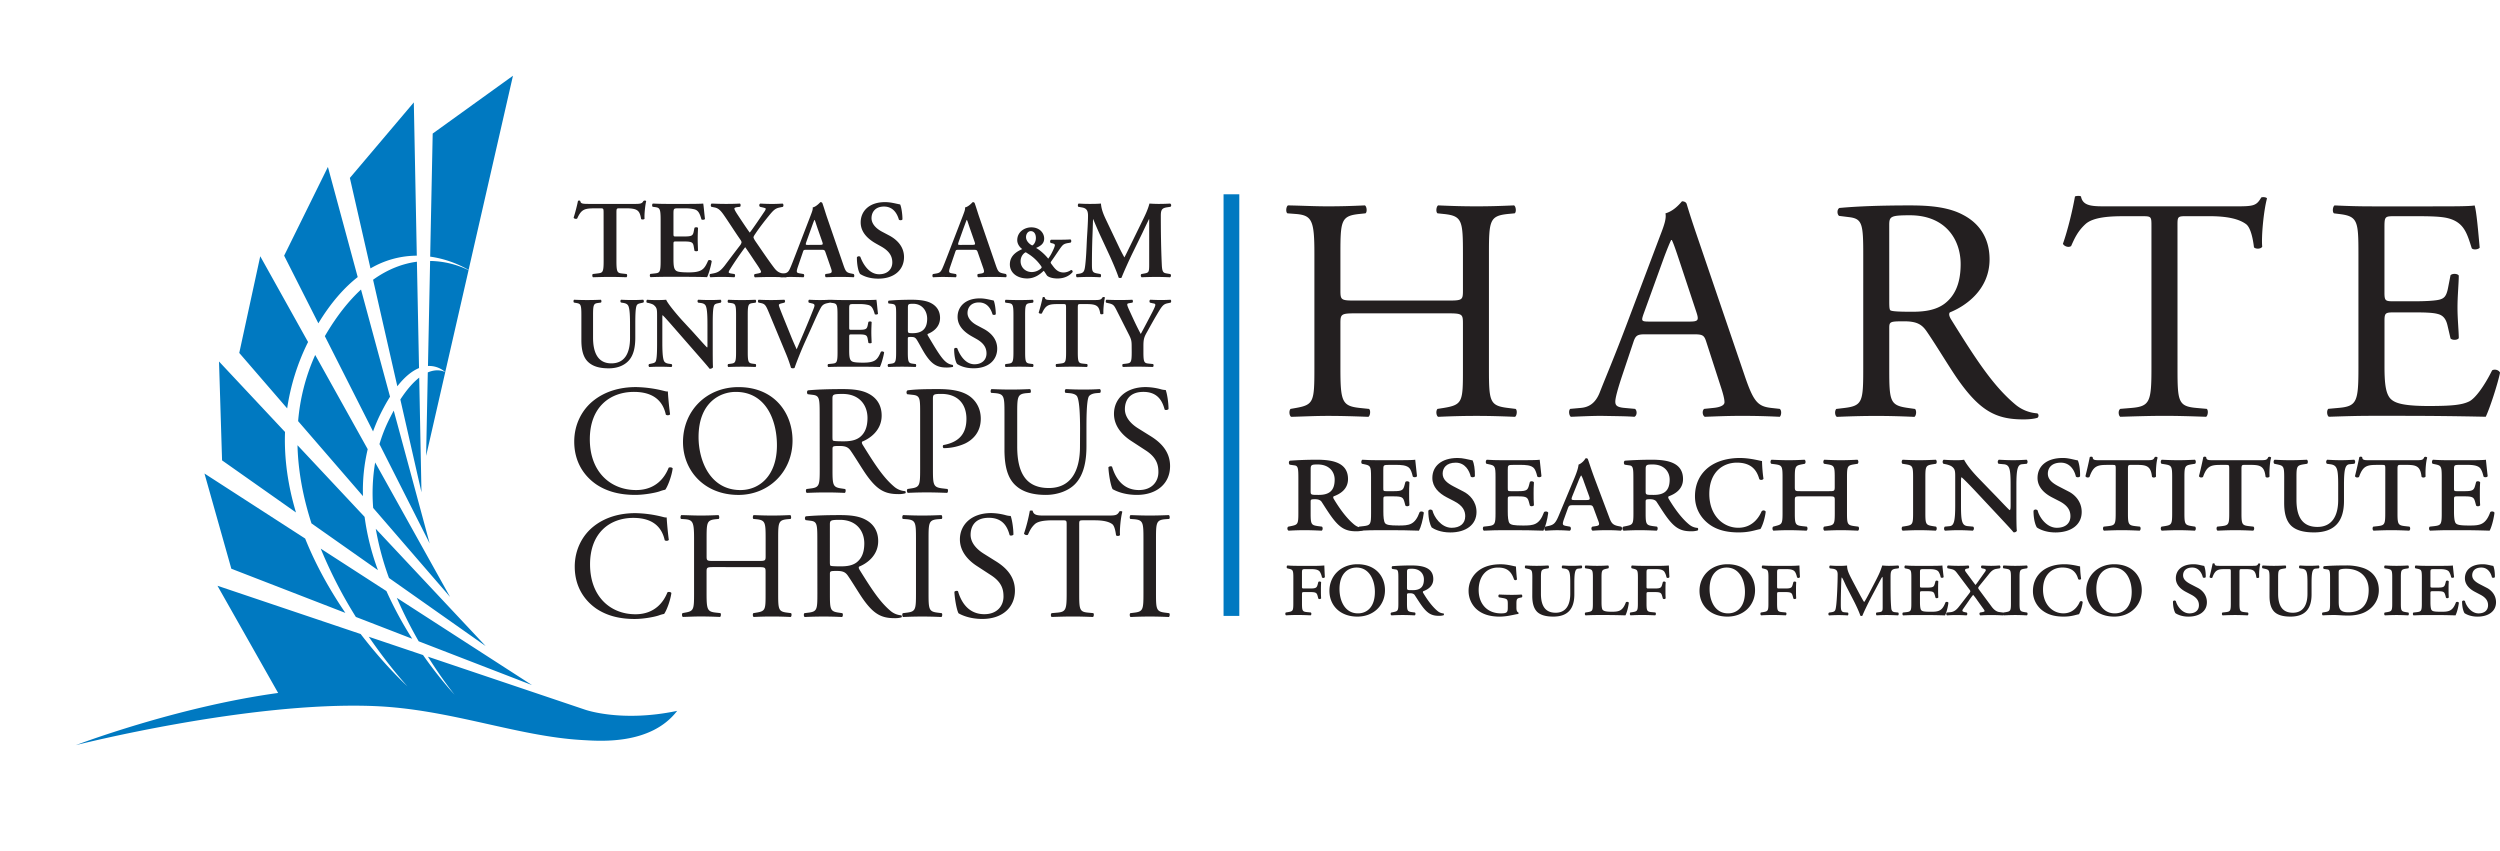 <svg xmlns="http://www.w3.org/2000/svg" viewBox="0 0 3084.44 1050.24"><defs><style>.cls-2{fill:#231f20}.cls-4{fill:#0079c1}</style></defs><g style="isolation:isolate"><g id="Layer_1" data-name="Layer 1"><path class="cls-2" d="M1502.14 619.34c0-9.64-.69-9.93-5.88-11.18l-1.68-.43c-1-.67-.83-3.05.32-3.5 3.75.3 8.1.45 12.56.45h19.45a129.17 129.17 0 0 0 13.42-.45c.13 1.69.3 8.27.7 14.28a2.16 2.16 0 0 1-3.63.28 20.23 20.23 0 0 0-2.5-6.72c-2.39-3.51-8.56-3.33-11.92-3.33h-5.44c-4.35 0-4.77 0-4.77 4.87v16.24c0 2.5 0 2.78 2.67 2.78h7.56c7.42 0 8.13-1.11 9.25-5.31l.7-2.66c.69-1 2.79-.84 3.48.29-.27 4-.27 6.57-.27 9.78 0 3.5 0 6 .27 10-.69 1.15-2.79 1.29-3.48.29l-.7-2.63c-1.12-4.21-1.83-5.33-9.25-5.33h-7.54c-2.67 0-2.67.41-2.67 3.21v10.35c0 9.66.57 10.64 6.58 11.18l4.33.42c1 .72.86 3.1-.26 3.52-7-.28-11.61-.42-16-.42s-8.81.14-14.25.42c-1.12-.42-1.27-2.8-.29-3.52l2.67-.42c6-1 6.55-1.52 6.55-11.18ZM1615.19 634.73c0 18.88-14.27 32.59-34 32.59-21.69 0-34.54-14.11-34.54-31.75 0-18.6 14.25-32.87 34.54-32.87 22.52 0 34 14.96 34 32.03Zm-56.11-1.41c0 14.43 6.6 30 22.82 30 10.62 0 20.84-7.3 20.84-26.46 0-14.94-7.15-30.06-22.52-30.06-10.09-.04-21.14 6.81-21.14 26.52ZM1631.72 621c0-9.1-.13-11.46-3.34-11.89l-3.94-.58c-1.12-.12-1.38-3.06 0-3.47 7.68-.56 15.55-.86 23.21-.86 13 0 27.15 2.11 27.15 16.8 0 8.94-7 13-12.46 15a1.71 1.71 0 0 0 0 2.08c7 11.76 13.16 18.6 17.77 22.38a12.68 12.68 0 0 0 7.41 2.95 1.69 1.69 0 0 1 0 2.23 19.79 19.79 0 0 1-5.88.7c-8.37 0-13.42-2.64-19.58-10.49-3.47-4.48-7.25-10.62-10.21-15.12-1.11-1.68-3.34-2.24-5.6-2.24-3.63 0-3.9.3-3.9 2.24v9.94c0 9.66.56 10.35 6.57 11.18l3.23.42c1 .72.85 3.1-.3 3.52-5.85-.28-10.48-.42-14.82-.42s-8.8.14-13.71.42c-1.41-.42-1.53-2.95-.26-3.52l2.07-.42c6-1.24 6.59-1.52 6.59-11.18Zm10.63 10.19c0 3.51.15 3.51 7 3.51 9.09 0 13.87-3.63 13.87-13.29 0-7-4.91-13.14-14.69-13.14-5.19 0-6.16.26-6.16 3.91ZM1766.73 652.76c0-6.43-.13-7.26-6.43-8.4l-4.48-.82a2.37 2.37 0 0 1 .13-3.48c5.59.26 11.76.41 15.8.41s8.55-.15 11.92-.41a2.47 2.47 0 0 1 .42 3.48l-2.54.56c-3.64.84-4.19 1.69-4.19 7.71v3.91c0 3.35.3 5.44 2.24 6.42a1.27 1.27 0 0 1-.16 2c-1.53 0-4.45.84-8.36 1.53a75.25 75.25 0 0 1-14 1.68c-12.47 0-22.68-2.94-30.1-10.33a30.54 30.54 0 0 1-8.64-21.27 31.18 31.18 0 0 1 8.78-22c6.45-6.56 15.95-11 30.91-11 7.7 0 14.56 2 18.76 2.8.13 2.8.42 8.39 1.26 15.81a2.23 2.23 0 0 1-3.64.13c-3.64-11-9.65-14.68-19.86-14.68-14.69 0-23.77 11.34-23.77 27.7 0 17.21 10.61 28.82 27.54 28.82 7.41 0 8.39-1.43 8.39-7ZM1797 619.34c0-9.64-.67-9.93-6.54-11.18l-2-.43c-1-.67-.85-3.05.25-3.5 4.78.3 9.1.45 13.59.45s8.78-.15 14.28-.45c1.1.45 1.23 2.83.25 3.5l-2.66.43c-6 1-6.56 1.54-6.56 11.18v19.71c0 14 4.61 23.49 18.18 23.49 12.56 0 18-9.49 18-23.34v-13c0-14-.81-17.22-6.82-18.05l-3-.43a2.36 2.36 0 0 1 .29-3.5c4.48.3 7.69.45 11.74.45s7.15-.15 11.6-.45a2.37 2.37 0 0 1 .15 3.5l-4.19.43c-3.65.4-4.74 4.21-4.74 18.05v13.85c0 17.89-8.27 27.26-26 27.26-8.94 0-15.66-1.81-19.89-5.87-4.16-4.21-6-10.63-6-19.73ZM1871.71 619.34c0-9.64-.56-10.2-6.58-11.18l-2.67-.43c-1-.67-.83-3.05.28-3.5 5.45.3 9.8.45 14.28.45s8.81-.15 13.42-.45c1.11.45 1.25 2.83.29 3.5l-1.84.43c-5.87 1.41-6.54 1.54-6.54 11.18v30.08c0 4.33.27 8.24 1.52 9.65 1.27 1.26 3.49 2.24 10.77 2.24 8.53 0 13.7-.45 17.75-11.61 1-1 3.24-.71 3.66.55-.72 5.89-2.67 12.88-4.2 15.54-8.83-.28-16.21-.42-23.37-.42H1877c-4.48 0-8.83.14-14.28.42-1.11-.42-1.24-2.8-.28-3.52l2.67-.42c6-1 6.58-1.52 6.58-11.18ZM1927.26 619.34c0-9.64-.7-9.93-5.88-11.18l-1.69-.43c-1-.67-.81-3.05.29-3.5 3.78.3 8.1.45 12.59.45H1952a128.67 128.67 0 0 0 13.41-.45c.16 1.69.3 8.27.72 14.28a2.18 2.18 0 0 1-3.65.28 19.16 19.16 0 0 0-2.5-6.72c-2.39-3.51-8.53-3.33-11.89-3.33h-5.45c-4.36 0-4.77 0-4.77 4.87v16.24c0 2.5 0 2.78 2.67 2.78h7.55c7.41 0 8.09-1.11 9.21-5.31l.73-2.66a2.31 2.31 0 0 1 3.47.29c-.25 4-.25 6.57-.25 9.78 0 3.5 0 6 .25 10a2.29 2.29 0 0 1-3.47.29l-.73-2.63c-1.12-4.21-1.8-5.33-9.21-5.33h-7.55c-2.67 0-2.67.41-2.67 3.21v10.35c0 9.66.56 10.64 6.58 11.18l4.32.42c1 .72.85 3.1-.25 3.52-7-.28-11.61-.42-16-.42s-8.81.14-14.26.42c-1.14-.42-1.25-2.8-.3-3.52l2.67-.42c6-1 6.58-1.52 6.58-11.18ZM2071.78 634.73c0 18.88-14.28 32.59-34 32.59-21.68 0-34.53-14.11-34.53-31.75 0-18.6 14.24-32.87 34.53-32.87 22.52 0 34 14.96 34 32.03Zm-56.09-1.41c0 14.43 6.58 30 22.79 30 10.63 0 20.84-7.3 20.84-26.46 0-14.94-7.13-30.06-22.52-30.06-10.08-.04-21.11 6.81-21.11 26.52ZM2088.31 619.34c0-9.64-.71-9.93-5.87-11.18l-1.67-.43c-1-.67-.85-3.05.29-3.5 3.74.3 8.1.45 12.55.45h19.45a130 130 0 0 0 13.45-.45c.11 1.69.25 8.27.67 14.28a2.13 2.13 0 0 1-3.6.28c-.87-3.65-1.68-5.44-2.55-6.72-2.38-3.51-8.53-3.33-11.89-3.33h-5.45c-4.33 0-4.73 0-4.73 4.87v16.24c0 2.5 0 2.78 2.64 2.78h7.54c7.41 0 8.1-1.11 9.24-5.31l.71-2.66a2.31 2.31 0 0 1 3.47.29c-.26 4-.26 6.57-.26 9.78 0 3.5 0 6 .26 10a2.29 2.29 0 0 1-3.47.29l-.71-2.63c-1.14-4.21-1.83-5.33-9.24-5.33h-7.54c-2.64 0-2.64.41-2.64 3.21v10.35c0 9.66.55 10.64 6.55 11.18l4.36.42c1 .72.82 3.1-.3 3.52-7-.28-11.61-.42-16-.42s-8.81.14-14.24.42c-1.11-.42-1.26-2.8-.29-3.52l2.64-.42c6-1 6.59-1.52 6.59-11.18ZM2201.37 640.73c1 1.84 4.45 8.12 5 8.56.54-.3 3.09-4.76 5.71-9.8l7-13.44c6.73-12.84 7.41-15.23 9.65-21.82 3.08.3 5.88.45 8.11.45 3.38 0 7.44-.15 11.47-.45 1.27.45 1.4 2.83.45 3.5l-3.08.43c-6.46.83-6.72 3.5-6.72 11.75 0 14.82 0 26.72.71 35.1.26 3.06.26 6.44 4.61 6.84l4 .42c1 .57 1 3-.13 3.52-5.05-.28-10.48-.42-14-.42-4.05 0-8.39.14-12.31.42-1-.69-1.11-2.95-.13-3.52l3.06-.42c4.47-.54 4.47-1.69 4.47-7.25v-32.32c0-1.67 0-3.77-.41-4-.4 0-4.06 7-6 10.61l-8.53 16.1c-1.15 2.09-8.42 16.66-10 21.11a2.2 2.2 0 0 1-2.63 0c-1.57-5-5.89-14-8.27-18.59l-9.1-17.61c-1.54-3.09-4.48-10.51-5.59-10.92-.56.69-.72 10.06-.83 14-.14 5.58-.29 11.45-.29 18.32 0 7.14.15 10.22 4.08 10.62l4.6.42c.95.57.83 3-.15 3.52-3.63-.28-7.68-.42-11.49-.42-3 0-7.25.14-11.57.42a2.34 2.34 0 0 1 0-3.52l2.93-.42c4.6-.69 5-2.1 5.71-7 1.16-7.54 2-30.06 2-39.56 0-4.48-1.53-6.56-6.29-7.14l-3.33-.43c-.87-.67-1-2.93.25-3.5 3.78.3 7 .45 10.77.45a91.15 91.15 0 0 0 10.21-.45c0 6.17 2.52 10.66 7.28 19.88ZM2264.62 619.34c0-9.64-.55-10.08-5.88-11.18l-1.95-.43c-1-.54-.83-2.93.25-3.5 4.08.3 8.41.45 13 .45h19.86c6.15 0 11.76-.15 13-.45.13 1.69.84 8.27 1.56 14.28-.58 1.11-2.8 1.26-3.65.28a19.44 19.44 0 0 0-2.53-6.72c-2.23-3.33-8.54-3.33-11.89-3.33h-6.14c-4.88 0-5 .12-5 4.47v15.51c0 2.5 0 2.8 2.66 2.8h6.56c7.43 0 8.1-1.12 9.23-5.31l.71-2.68a2.33 2.33 0 0 1 3.47.29c-.25 4.06-.25 6.58-.25 9.8 0 3.49 0 6 .25 10.07-.66 1.09-2.78 1.25-3.47.26l-.71-2.64c-1.13-4.2-1.8-5.31-9.23-5.31h-6.56c-2.66 0-2.66.41-2.66 3.2v10.09c0 4.19.28 8.53 1.53 10.05s3.77 2 11.76 2c8.94 0 14.12-.45 18.18-11.61 1-1 3.21-.71 3.63.55-.71 5.89-2.67 12.88-4.19 15.54-8.81-.28-16.22-.42-23.77-.42h-12.31c-4.48 0-8.81.14-15.54.42-1.1-.42-1.24-2.8-.27-3.52l3.76-.42c6-.69 6.59-1.52 6.59-11.18Z" transform="translate(93.56 93.44)"/><path class="cls-2" d="M2335.84 638.93c2-2.65 2-3.06.13-5.44l-14.41-19.18c-3.06-4.06-4.06-4.9-8.68-5.87l-3.35-.71c-1-.54-1-2.93.3-3.5 5.16.3 8.81.45 12.72.45 5.19 0 9.51-.15 12.3-.45 1.28.45 1.54 2.83.3 3.5l-2.11.43c-2.66.58-2.93 1.82-.82 4.61l6.42 8.67c2.37 3.22 3.62 5 5.19 6.85 1.41-1.83 2.76-3.63 5-6.85l6.87-9.65c1.38-2 1.1-3-1.85-3.63l-2.23-.43a2 2 0 0 1 0-3.5c4.91.3 8.25.45 11.46.45s6-.15 10.49-.45a2.13 2.13 0 0 1 .12 3.5l-4.29.71c-4.07.7-6.57 3.22-9.12 6.45L2348.85 629c-2.1 2.65-2.26 3-.41 5.47l15.1 20.4c3.22 4.48 6.56 6.3 9.1 6.74l5 .67c1 .57 1 3-.12 3.52-5.07-.28-10.37-.42-14.14-.42-4.19 0-9.37.14-13.55.42-1.28-.42-1.57-2.95-.45-3.52l2.38-.42c3.79-.69 4.07-1 1.54-4.46l-6.85-9.51a77 77 0 0 0-5.59-7.41 83.81 83.81 0 0 0-5.45 7.41l-7 10.07c-1.68 2.38-.69 3.36 2.36 3.9l2.1.42c1.14.72 1 3.1-.27 3.52-4.34-.28-9.1-.42-12.45-.42-3.63 0-7.29.14-11.45.42a2.17 2.17 0 0 1-.29-3.52l4.34-.42c5-.4 8.1-3.63 10.75-7Z" transform="translate(93.56 93.44)"/><path class="cls-2" d="M2387.48 619.34c0-9.64-.55-10.2-6.58-11.18l-2.68-.43c-.95-.67-.81-3.05.3-3.5 5.46.3 9.79.45 14.26.45s8.82-.15 14.29-.45c1.12.45 1.27 2.83.25 3.5l-2.65.43c-6 1-6.57 1.54-6.57 11.18v31.33c0 9.66.57 10.19 6.57 11.18l2.65.42c1 .72.87 3.1-.25 3.52-5.35-.28-9.93-.42-14.29-.42s-8.8.14-14.26.42c-1.11-.42-1.25-2.8-.3-3.52l2.68-.42c6-1 6.58-1.52 6.58-11.18ZM2472.79 605.37a126.67 126.67 0 0 0 1.28 15.37 2.35 2.35 0 0 1-3.62.29c-2.11-7.68-6.88-14.27-19.47-14.27-12 0-23.9 8.13-23.9 27.14 0 18.73 12 29.38 25.17 29.38s18.61-10.52 20.14-14.14a2.16 2.16 0 0 1 3.64.15c-.69 6.15-3 12.56-4.6 15.09-4.07.72-9.25 2.94-18.89 2.94-8.84 0-17.49-1.53-24.65-6.46a29.64 29.64 0 0 1-13.26-24.86c0-11.34 4.75-19.73 11.74-25.18s16.5-8.12 27.28-8.12c9.1 0 18.05 2.67 19.14 2.67ZM2548.91 634.73c0 18.88-14.26 32.59-34 32.59-21.67 0-34.55-14.11-34.55-31.75 0-18.6 14.28-32.87 34.55-32.87 22.55 0 34 14.96 34 32.03Zm-56.06-1.41c0 14.43 6.58 30 22.8 30 10.62 0 20.83-7.3 20.83-26.46 0-14.94-7.11-30.06-22.52-30.06-10.07-.04-21.11 6.81-21.11 26.52ZM2603.38 636.82c-6.7-3.5-12.43-8.94-12.43-16.78 0-10.21 7.81-17.34 21.94-17.34 4.89 0 8.26 1.24 13 2.1 1.08 2.39 2.09 7.7 1.94 13.71-.41 1.11-2.92 1.26-3.62.28-1.14-4.9-4.77-12-13-12s-11.33 4.75-11.33 9.51c0 5 3.78 8.1 9.39 11.05l8.68 4.48c5 2.52 11.31 8.39 11.31 17.78 0 10.88-8.93 17.74-22.8 17.74-8.51 0-14.12-2.94-16.06-4.33-1.26-2-3-7-3-14.42a2.13 2.13 0 0 1 3.62-.26c1.12 5 7.29 15 16.67 15 7.11 0 11.73-3.66 11.73-10.07 0-4.5-1.82-9.11-9.79-13.15ZM2658.76 612.37c0-3.63-.12-3.63-2.92-3.63h-4.34c-8.51 0-12.15.83-15.5 10.47a2.44 2.44 0 0 1-3.51-.7c1.54-6 3.09-13 3.79-16.51a2.11 2.11 0 0 1 2.53 0c.12 2.8 2.08 2.68 7.68 2.68h38.89c5.15 0 6.14-.15 7.26-2.68a1.83 1.83 0 0 1 2.5.42c-1.1 3.64-1.65 11.05-1.4 16.37-.54 1.12-2.93 1.25-3.48.14-1-9.1-4.61-10.19-13-10.19h-4.74c-2.67 0-3.07 0-3.07 3.63v38.3c0 9.66.55 10.49 6.56 11.18l3.76.42c1 .72.85 3.1-.29 3.52-5.72-.28-11-.42-15.36-.42-4.48 0-9.52.14-15.39.42-1.13-.42-1.28-2.8-.29-3.52l3.78-.42c6-.69 6.55-1.52 6.55-11.18ZM2706.52 619.34c0-9.64-.7-9.93-6.58-11.18l-1.94-.43c-1-.67-.86-3.05.26-3.5 4.78.3 9.09.45 13.57.45s8.82-.15 14.26-.45c1.14.45 1.25 2.83.27 3.5l-2.65.43c-6 1-6.57 1.54-6.57 11.18v19.71c0 14 4.61 23.49 18.2 23.49 12.59 0 18-9.49 18-23.34v-13c0-14-.82-17.22-6.84-18.05l-2.95-.43a2.38 2.38 0 0 1 .28-3.5c4.5.3 7.7.45 11.75.45s7.14-.15 11.63-.45a2.41 2.41 0 0 1 .13 3.5l-4.19.43c-3.65.4-4.76 4.21-4.76 18.05v13.85c0 17.89-8.25 27.26-26 27.26-9 0-15.68-1.81-19.88-5.87-4.21-4.21-6-10.63-6-19.73ZM2781.22 621c0-9.1-.14-11.46-3.34-11.89l-4.2-.58c-1.28-.4-1.13-3.06.15-3.47 7.83-.56 15.66-.86 27-.86a64.64 64.64 0 0 1 21.24 3.09c12.73 4.34 19.32 14.56 19.32 27.41 0 11.06-5.76 21.25-16.93 27-6.3 3.23-14.15 4.33-21.13 4.33-6.31 0-12.57-.68-16.8-.68-4.45 0-8.78.14-14.25.42-1.12-.42-1.25-2.8-.28-3.52l2.67-.42c6-1 6.55-1.52 6.55-11.18Zm10.65 27.54c0 9 1.39 13.45 12 13.45 16.77 0 25-10.5 25-27.56 0-17.23-12-26.16-27.82-26.16-4.61 0-7.29.56-8.41 1.53-.82.57-.82 2.38-.82 5.47ZM2857.92 619.34c0-9.64-.59-10.2-6.6-11.18l-2.63-.43c-1-.67-.84-3.05.28-3.5 5.43.3 9.78.45 14.24.45s8.81-.15 14.28-.45c1.12.45 1.27 2.83.28 3.5l-2.67.43c-6 1-6.55 1.54-6.55 11.18v31.33c0 9.66.54 10.19 6.55 11.18l2.67.42c1 .72.84 3.1-.28 3.52-5.31-.28-9.92-.42-14.28-.42s-8.81.14-14.24.42c-1.12-.42-1.27-2.8-.28-3.52l2.63-.42c6-1 6.6-1.52 6.6-11.18ZM2894.46 619.34c0-9.64-.58-10.08-5.89-11.18l-2-.43c-1-.54-.84-2.93.27-3.5q6.09.45 13 .45h19.87c6.16 0 11.76-.15 13-.45.12 1.69.84 8.27 1.52 14.28-.55 1.11-2.78 1.26-3.63.28a19.19 19.19 0 0 0-2.54-6.72c-2.21-3.33-8.52-3.33-11.85-3.33h-6.16c-4.92 0-5 .12-5 4.47v15.51c0 2.5 0 2.8 2.66 2.8h6.54c7.45 0 8.12-1.12 9.28-5.31l.68-2.68a2.33 2.33 0 0 1 3.47.29c-.26 4.06-.26 6.58-.26 9.8 0 3.49 0 6 .26 10.07-.67 1.09-2.79 1.25-3.47.26l-.68-2.64c-1.16-4.2-1.83-5.31-9.28-5.31h-6.54c-2.66 0-2.66.41-2.66 3.2v10.09c0 4.19.27 8.53 1.52 10.05s3.78 2 11.77 2c8.93 0 14.12-.45 18.18-11.61 1-1 3.23-.71 3.63.55-.7 5.89-2.67 12.88-4.2 15.54-8.82-.28-16.22-.42-23.79-.42h-12.3c-4.5 0-8.81.14-15.51.42-1.13-.42-1.28-2.8-.26-3.52l3.74-.42c6-.69 6.61-1.52 6.61-11.18ZM2960.08 636.82c-6.76-3.5-12.48-8.94-12.48-16.78 0-10.21 7.83-17.34 22-17.34 4.92 0 8.29 1.24 13 2.1 1.11 2.39 2.09 7.7 1.94 13.71-.42 1.11-2.93 1.26-3.63.28-1.12-4.9-4.74-12-13-12s-11.32 4.75-11.32 9.51c0 5 3.79 8.1 9.36 11.05l8.66 4.48c5 2.52 11.36 8.39 11.36 17.78 0 10.88-9 17.74-22.82 17.74-8.53 0-14.13-2.94-16.06-4.33-1.27-2-3-7-3-14.42a2.13 2.13 0 0 1 3.62-.26c1.15 5 7.28 15 16.66 15 7.13 0 11.77-3.66 11.77-10.07 0-4.5-1.84-9.11-9.8-13.15ZM1579.79 293.14c-18.8 0-19.58.8-19.58 12.55v55.19c0 41.14 2 46.6 23.89 49l11.34 1.17c2.36 1.57 1.58 8.63-.76 9.79-21.16-.79-34.47-1.16-49.75-1.16-16.82 0-30.14.77-45.43 1.16-2.33-1.16-3.1-7.44-.77-9.79l6.65-1.17c21.94-3.92 22.73-7.82 22.73-49v-141c0-41.12-2.75-47.78-23.12-49.34l-10.18-.78c-2.35-1.56-1.58-8.63.78-9.8 19.2.39 32.52 1.17 49.34 1.17 15.28 0 28.59-.37 45.44-1.17 2.35 1.17 3.14 8.24.76 9.8l-7.43.78c-22.71 2.35-23.49 8.22-23.49 49.34v45c0 12.14.78 12.51 19.58 12.51h112c18.8 0 19.59-.37 19.59-12.51v-45c0-41.12-.79-47-23.91-49.34l-7.44-.78c-2.35-1.56-1.55-8.63.8-9.8 18 .8 31.3 1.17 47.37 1.17 15.26 0 28.58-.37 46.2-1.17 2.36 1.17 3.16 8.24.8 9.8l-8.24.78c-22.7 2.35-23.5 8.22-23.5 49.34v141c0 41.14.8 46.23 23.5 49l9.4 1.17c2.37 1.57 1.58 8.63-.78 9.79-18.8-.79-32.12-1.16-47.38-1.16-16.07 0-30.16.37-47.37 1.16-2.35-1.16-3.15-7.44-.8-9.79l7.44-1.17c23.91-3.92 23.91-7.82 23.91-49v-55.19c0-11.75-.79-12.55-19.59-12.55ZM2011.76 328.79c-2.72-8.63-4.29-9.78-16-9.78h-59.12c-9.77 0-12.13 1.15-14.87 9.37L1908 369.51c-5.88 17.6-8.63 28.21-8.63 32.51 0 4.69 2 7 11.39 7.82l12.9 1.17c2.75 2 2.75 8.24-.77 9.79-10.19-.79-22.32-.79-40.74-1.16-12.92 0-27 .77-37.59 1.16-2.34-1.55-3.1-7.82-.79-9.79l12.93-1.17c9.39-.78 18-5.09 23.5-19.18 7-18 18-43.48 34.48-87.34l39.91-105.72c5.5-14.11 7.85-21.54 6.67-27.8 9.39-2.75 16.07-9.8 20.36-14.88 2.35 0 5.1.78 5.88 3.53 5.1 17.23 11.35 35.23 17.23 52.47l53.65 157.4c11.35 33.7 16.43 39.56 33.29 41.52l10.55 1.17c2.74 2 2 8.24 0 9.79-16-.79-29.74-1.16-47.36-1.16-18.81 0-33.67.77-45.05 1.16-3.1-1.55-3.5-7.82-.77-9.79l11.36-1.17c8.22-.78 13.68-3.13 13.68-7 0-4.31-1.94-11.37-5.08-20.78Zm-77.54-34.85c-3.1 9-2.73 9.38 8.26 9.38h48.15c11.35 0 12.13-1.55 8.61-12.14l-21.15-63.82c-3.14-9.4-6.62-20-9-24.67h-.8c-1.16 2-5.08 11.35-9.41 23.1ZM2205.27 220.32c0-37.21-1.18-43.86-17.23-45.83l-12.55-1.56c-2.72-2-2.72-8.22.43-9.8 21.92-2 48.93-3.13 87.3-3.13 24.28 0 47.38 2 65.38 11.76 18.8 9.79 32.51 27.42 32.51 54.81 0 37.21-29.36 57.58-49 65.4-1.94 2.35 0 6.27 2 9.4 31.34 50.51 52.09 81.85 78.7 104.16a47 47 0 0 0 27.06 11c1.93.77 2.31 3.91.38 5.48-3.53 1.17-9.82 2-17.24 2-33.28 0-53.26-9.8-81.06-49.36-10.17-14.5-26.24-41.51-38.37-59.14-5.89-8.61-12.16-12.52-27.8-12.52-17.63 0-18.43.38-18.43 8.61v49.33c0 41.14.8 45.83 23.5 49l8.24 1.17c2.33 2 1.55 8.63-.78 9.79-17.64-.79-31-1.16-46.62-1.16-16.43 0-30.54.37-48.93 1.16-2.35-1.16-3.13-7-.8-9.79l9.8-1.17c22.71-2.73 23.5-7.82 23.5-49Zm32.09 56c0 7.05 0 11.36 1.19 12.93 1.17 1.18 7.06 1.95 27 1.95 14.1 0 29-1.55 40.35-10.18 10.53-8.2 19.55-21.92 19.55-48.56 0-30.92-19.17-60.3-62.65-60.3-24.28 0-25.47 1.58-25.47 12.52ZM2593 360.88c0 41.14.79 47 23.47 49L2629 411c2.34 1.57 1.54 8.63-.78 9.79-22.34-.79-35.64-1.16-51.32-1.16s-29.37.37-54.42 1.16c-2.33-1.16-3.13-7.82 0-9.79l14.1-1.17c22.33-2 24.27-7.82 24.27-49v-175c0-12.12 0-12.53-11.75-12.53h-21.52c-16.84 0-38.4.79-48.19 9.8-9.38 8.61-13.29 17.23-17.62 27-3.11 2.36-8.59.39-10.15-2.74 6.25-17.62 12.13-42.68 14.87-58.35 1.17-.78 6.28-1.19 7.45 0 2.3 12.54 15.24 12.13 33.28 12.13h158.58c21.15 0 24.67-.78 30.52-10.94 2-.8 6.31-.41 7.08 1.17-4.29 16-7.08 47.78-5.88 59.52-1.58 3.12-8.22 3.12-10.18.78-1.16-9.8-3.92-24.28-9.8-28.59-9-6.65-23.88-9.8-45.41-9.8h-27.8c-11.75 0-11.36.41-11.36 13.33ZM2816.22 219.92c0-40.72-.79-46.61-23.89-49.34l-6.24-.78c-2.36-1.56-1.58-8.63.77-9.8 16.82.8 30.18 1.17 46.21 1.17h73.63c25.05 0 48.15 0 52.84-1.17 2.37 6.67 4.7 34.86 6.27 52.08-1.57 2.36-7.83 3.13-9.78.79-5.89-18.41-9.38-32.11-29.78-37.19-8.2-2-20.76-2.37-38-2.37h-28.19c-11.74 0-11.74.79-11.74 15.68v78.3c0 11 1.19 11 12.94 11H2884c16.45 0 28.58-.8 33.26-2.35s7.47-3.91 9.42-13.71l3.15-16.06c1.95-2.33 8.61-2.33 10.19.41 0 9.39-1.58 24.66-1.58 39.54 0 14.09 1.58 29 1.58 37.59-1.58 2.75-8.24 2.75-10.19.39l-3.55-15.27c-1.55-7-4.3-12.92-12.13-14.87-5.48-1.58-14.87-2-30.15-2h-22.69c-11.75 0-12.94.39-12.94 10.58v55.21c0 20.75 1.19 34.08 7.43 40.73 4.7 4.68 12.93 9 47.38 9 30.14 0 41.52-1.56 50.12-5.88 7.09-3.88 17.62-17.61 27.81-38 2.75-2 8.25-.78 9.8 2.75-2.75 13.68-12.55 43.84-17.61 54.41-35.26-.79-70.12-1.16-105-1.16h-35.23c-16.85 0-30.14.37-53.26 1.16-2.35-1.16-3.14-7.44-.76-9.79l12.89-1.17c22.34-2 24.28-7.82 24.28-49ZM1508.34 497.64c0-12.93-.21-16.3-4.77-16.9l-5.57-.8c-1.58-.2-2-4.37 0-5 10.94-.81 22.07-1.19 33-1.19 18.52 0 38.59 3 38.59 23.85 0 12.73-9.95 18.51-17.7 21.3-.8.8-.6 2 0 3 9.95 16.7 18.7 26.43 25.27 31.8a17.8 17.8 0 0 0 10.51 4.19 2.36 2.36 0 0 1 0 3.15 27.15 27.15 0 0 1-8.35 1c-11.91 0-19.06-3.77-27.82-14.92-5-6.36-10.36-15.09-14.51-21.46-1.6-2.38-4.79-3.18-7.94-3.18-5.2 0-5.58.39-5.58 3.18v14.14c0 13.73.78 14.71 9.32 15.91l4.59.59c1.38 1 1.19 4.37-.39 5-8.37-.39-14.92-.61-21.08-.61-6.37 0-12.51.22-19.49.61-2-.61-2.2-4.17-.41-5l3-.59c8.54-1.79 9.32-2.18 9.32-15.91Zm15.13 14.52c0 5 .18 5 10 5 12.9 0 19.65-5.15 19.65-18.88 0-9.93-7-18.67-20.87-18.67-7.36 0-8.73.37-8.73 5.55Z" transform="translate(93.56 93.44)"/><path class="cls-2" d="M1598 495.26c0-13.74-.77-14.32-8.35-15.91l-2.79-.59c-1.36-.8-1.19-4.18.43-5 5.76.38 11.91.59 18.48.59h28.25c8.73 0 16.69-.21 18.49-.59.19 2.38 1.19 11.73 2.19 20.28-.82 1.59-4 1.78-5.2.4-1.17-5.17-2.36-7.75-3.55-9.55-3.2-4.78-12.14-4.78-16.91-4.78h-8.76c-7 0-7.16.23-7.16 6.38v22.07c0 3.57 0 4 3.8 4h9.32c10.54 0 11.53-1.58 13.14-7.54l1-3.79c1-1.4 4-1.2 5 .42-.39 5.75-.39 9.33-.39 13.91 0 5 0 8.55.39 14.34-1 1.55-3.95 1.74-5 .36l-1-3.77c-1.61-6-2.6-7.54-13.14-7.54H1617c-3.8 0-3.8.56-3.8 4.56v14.31c0 6 .41 12.14 2.2 14.32 1.78 2 5.36 2.79 16.7 2.79 12.73 0 20.08-.59 25.85-16.53 1.39-1.39 4.56-1 5.17.81-1 8.37-3.78 18.29-6 22.08-12.54-.39-23.06-.61-33.82-.61h-17.5c-6.37 0-12.52.22-22.1.61-1.55-.61-1.75-4-.35-5l5.35-.59c8.56-1 9.33-2.18 9.33-15.91ZM1691.34 520.12c-9.55-5-17.7-12.73-17.7-23.87 0-14.5 11.15-24.64 31.21-24.64 7 0 11.74 1.77 18.51 3 1.58 3.38 3 10.94 2.78 19.49-.61 1.59-4.18 1.78-5.17.4-1.6-7-6.76-17.11-18.5-17.11s-16.11 6.78-16.11 13.53c0 7.14 5.38 11.52 13.34 15.71L1712 513c7.19 3.59 16.12 11.93 16.12 25.26 0 15.5-12.73 25.23-32.4 25.23-12.13 0-20.09-4.16-22.89-6.15-1.79-2.79-4.18-9.94-4.18-20.47.82-2 3.8-2.21 5.2-.39 1.57 7.14 10.34 21.26 23.65 21.26 10.13 0 16.71-5.16 16.71-14.31 0-6.39-2.59-12.94-13.94-18.7ZM1751.59 495.26c0-13.74-.8-14.32-8.36-15.91l-2.75-.59c-1.4-.8-1.21-4.18.4-5 5.75.38 11.91.59 18.5.59h28.21c8.76 0 16.7-.21 18.5-.59.2 2.38 1.18 11.73 2.18 20.28-.79 1.59-4 1.78-5.16.4-1.2-5.17-2.38-7.75-3.58-9.55-3.18-4.78-12.12-4.78-16.92-4.78h-8.76c-6.94 0-7.15.23-7.15 6.38v22.07c0 3.57 0 4 3.78 4h9.36c10.55 0 11.53-1.58 13.14-7.54l1-3.79c1-1.4 4-1.2 5 .42-.39 5.75-.39 9.33-.39 13.91 0 5 0 8.55.39 14.34-1 1.55-4 1.74-5 .36l-1-3.77c-1.61-6-2.59-7.54-13.14-7.54h-9.36c-3.78 0-3.78.56-3.78 4.56v14.31c0 6 .42 12.14 2.21 14.32 1.78 2 5.37 2.79 16.69 2.79 12.74 0 20.09-.59 25.84-16.53 1.4-1.39 4.59-1 5.2.81-1 8.37-3.8 18.29-6 22.08-12.51-.39-23.05-.61-33.81-.61h-17.45c-6.39 0-12.54.22-22.1.61-1.59-.61-1.78-4-.4-5l5.37-.59c8.54-1 9.34-2.18 9.34-15.91Z" transform="translate(93.56 93.44)"/><path class="cls-2" d="M1847.29 529.89c-4.6 0-5.17.17-6.77 4.73l-4.59 12.74c-2.18 6.36-1.58 7.15 2.2 8l5.37 1c1.6 1 1.4 4.59-.59 5-5-.39-10.16-.61-15.71-.61s-10.34.39-13.91.61c-1.82-.79-1.82-4-.42-5l4.58-1c6.17-1.4 8.35-3.57 12.33-13.13l19.11-45.74c3.37-8.14 4.76-12.93 5.14-16.71 3.59-1.4 7.36-5.16 8.35-7.54 1.58-.59 2.78-.2 3.19 1 .81 2 4 12.33 8.56 24.45l17.87 47.5c2.38 6.56 4.17 9.14 11.33 10.52l3.17.59c1.81 1 1.41 4.59-.57 5-5.21-.39-9.76-.61-16.53-.61-7.12 0-12.9.22-17.9.61-2-.61-2.16-4.17-.37-5l4-.59c5.17-.79 5-2 2.61-8.14l-4.79-13c-1.58-4.56-2.2-4.73-6.77-4.73Zm15.71-6.39c5.18 0 5.78-.39 3.58-6.16l-6.14-16.93a37.45 37.45 0 0 0-3-7.13h-.4a48.18 48.18 0 0 0-3.17 6.74l-7.15 17.72c-2.17 5.37-1.78 5.76 2.59 5.76Z" transform="translate(93.56 93.44)"/><path class="cls-2" d="M1921.67 497.64c0-12.93-.21-16.3-4.79-16.9l-5.56-.8c-1.58-.2-2-4.37 0-5 10.94-.81 22.09-1.19 33-1.19 18.52 0 38.6 3 38.6 23.85 0 12.73-10 18.51-17.7 21.3-.81.8-.61 2 0 3 9.94 16.7 18.67 26.43 25.26 31.8a17.82 17.82 0 0 0 10.51 4.19 2.34 2.34 0 0 1 0 3.15 27.12 27.12 0 0 1-8.34 1c-12 0-19.07-3.77-27.83-14.92-5-6.36-10.33-15.09-14.53-21.46-1.57-2.38-4.77-3.18-7.91-3.18-5.21 0-5.59.39-5.59 3.18v14.14c0 13.73.78 14.71 9.32 15.91l4.6.59c1.37 1 1.18 4.37-.42 5-8.35-.39-14.9-.61-21-.61-6.38 0-12.56.22-19.5.61-2-.61-2.2-4.17-.42-5l3-.59c8.58-1.79 9.37-2.18 9.37-15.91Zm15.12 14.52c0 5 .18 5 10 5 12.89 0 19.64-5.15 19.64-18.88 0-9.93-7-18.67-20.87-18.67-7.35 0-8.73.37-8.73 5.55ZM2080.38 475.37a179.82 179.82 0 0 0 1.79 21.89c-.81 1.57-3.78 2-5.18.38-3-10.92-9.75-20.28-27.65-20.28-17.1 0-34 11.55-34 38.59 0 26.63 17.1 41.75 35.8 41.75s26.43-14.92 28.64-20.08a3.06 3.06 0 0 1 5.15.19c-1 8.75-4.17 17.9-6.55 21.48-5.78 1-13.12 4.16-26.85 4.16-12.54 0-24.87-2.17-35-9.12-10.73-7.37-18.87-19.51-18.87-35.39 0-16.14 6.74-28.05 16.69-35.8 9.76-7.57 23.45-11.53 38.76-11.53 12.94 0 25.66 3.76 27.27 3.76ZM2162.94 512.55c6.34 0 7.15 0 7.15-5.16v-12.13c0-13.74-.81-14.52-9.34-15.91l-3.78-.59c-1.4-1-1.19-4.38.38-5 7.75.38 13.92.59 20.3.59s12.5-.21 20.29-.59c1.58.59 1.78 4 .38 5l-3.78.59c-8.56 1.39-9.33 2.17-9.33 15.91v44.54c0 13.73.77 14.71 9.33 15.91l4.58.59c1.37 1 1.2 4.37-.42 5-8.33-.39-14.89-.61-21-.61-6.38 0-12.55.22-20.3.61-1.57-.61-1.78-4-.38-5l3.78-.59c8.53-1.38 9.34-2.18 9.34-15.91v-15.7c0-5-.4-5.16-7.15-5.16h-35c-6.77 0-7.15.19-7.15 5.16v15.7c0 13.73.81 14.92 9.35 15.91l5.37.59c1.38 1 1.2 4.37-.39 5-9.14-.39-15.73-.61-21.88-.61-6.36 0-12.53.22-18.69.61-1.61-.61-1.78-4-.41-5l2.2-.59c8.34-2.18 9.32-2.18 9.32-15.91v-44.54c0-13.74-.78-14.72-9.32-15.91l-4.6-.59c-1.37-1-1.19-4.38.42-5 8.55.38 14.72.59 21.08.59s12.52-.21 19.47-.59c1.6.59 1.78 4 .42 5l-3 .59c-8.37 1.59-9.35 2.17-9.35 15.91v12.13c0 5.16.81 5.16 7.15 5.16ZM2266.77 495.26c0-13.74-.82-14.52-9.32-15.91l-3.79-.59c-1.4-1-1.22-4.38.39-5 7.74.38 13.92.59 20.28.59s12.52-.21 20.28-.59c1.58.59 1.77 4 .39 5l-3.76.59c-8.56 1.39-9.34 2.17-9.34 15.91v44.54c0 13.73.78 14.53 9.34 15.91l3.76.59c1.38 1 1.19 4.37-.39 5-7.55-.39-14.11-.61-20.28-.61-6.36 0-12.54.22-20.28.61-1.61-.61-1.79-4-.39-5l3.79-.59c8.5-1.38 9.32-2.18 9.32-15.91ZM2387.08 505c0-19.89-1.19-25.07-8.54-25.66l-6.37-.59a3.32 3.32 0 0 1 .4-5c7.37.38 11.95.59 17.71.59s10.13-.21 16.51-.59c1.57 1 1.57 4 .2 5l-6 .59c-5.17.59-6.77 6-6.77 25.66v33.38c0 4 0 20.11.6 23.09a3.89 3.89 0 0 1-4.18 1.79c-2.18-2.78-6.14-7-18.49-20.28L2342 510.77c-7.57-8-12.71-13.13-15.31-15.32-.82 0-.82 2.19-.82 8.36v26.25c0 19.89 1.19 25.05 8.56 25.65l6.38.59c1.59 1.19 1.19 4-.42 5-7.34-.39-11.92-.61-17.7-.61s-9.52.22-16.49.61c-1.58-.79-1.58-4-.21-5l6-.59c5.14-.6 6.75-6 6.75-25.65v-35.59c0-6.57-.21-9.35-4.2-12.33-1.57-1.2-5.36-2.4-7.32-2.79l-3-.59c-1.4-1.2-1.4-4.18.4-5 7.56.59 12.92.59 17.09.59a52 52 0 0 0 7.95-.59c4 7.55 11.33 16.11 19.48 24.45l18.71 19.3c4.36 4.38 15.89 16.9 18.08 18.47 1.19-.37 1.19-3.18 1.19-7.94ZM2438 520.12c-9.53-5-17.7-12.73-17.7-23.87 0-14.5 11.12-24.64 31.22-24.64 6.94 0 11.75 1.77 18.47 3 1.61 3.38 3 10.94 2.81 19.49-.6 1.59-4.18 1.78-5.19.4-1.58-7-6.73-17.11-18.47-17.11s-16.11 6.78-16.11 13.53c0 7.14 5.36 11.52 13.31 15.71l12.32 6.36c7.15 3.59 16.13 11.93 16.13 25.26 0 15.5-12.72 25.23-32.42 25.23-12.14 0-20.09-4.16-22.87-6.15-1.8-2.79-4.16-9.94-4.16-20.47.79-2 3.76-2.21 5.16-.39 1.58 7.14 10.35 21.26 23.66 21.26 10.13 0 16.72-5.16 16.72-14.31 0-6.39-2.6-12.94-13.95-18.7ZM2516.79 485.33c0-5.19-.21-5.19-4.17-5.19h-6.18c-12.14 0-17.3 1.2-22.06 14.91-2 1.2-4.17.61-5-1 2.18-8.55 4.39-18.5 5.36-23.47a3 3 0 0 1 3.59 0c.21 4 3 3.78 10.94 3.78h55.28c7.36 0 8.75-.21 10.33-3.78a2.68 2.68 0 0 1 3.6.59c-1.6 5.18-2.4 15.73-2 23.28-.81 1.59-4.21 1.78-5 .19-1.39-12.91-6.59-14.52-18.51-14.52h-6.76c-3.77 0-4.37 0-4.37 5.19v54.49c0 13.73.8 14.92 9.35 15.91l5.36.59c1.41 1 1.18 4.37-.39 5-8.15-.39-15.73-.61-21.89-.61-6.34 0-13.53.22-21.87.61-1.58-.61-1.78-4-.39-5l5.37-.59c8.54-1 9.35-2.18 9.35-15.91ZM2586.41 495.26c0-13.74-.78-14.52-9.35-15.91l-3.76-.59c-1.4-1-1.21-4.38.39-5 7.74.38 13.91.59 20.26.59s12.54-.21 20.31-.59c1.57.59 1.78 4 .38 5l-3.78.59c-8.53 1.39-9.35 2.17-9.35 15.91v44.54c0 13.73.82 14.53 9.35 15.91l3.78.59c1.4 1 1.19 4.37-.38 5-7.56-.39-14.12-.61-20.31-.61-6.35 0-12.52.22-20.26.61-1.6-.61-1.79-4-.39-5l3.76-.59c8.57-1.38 9.35-2.18 9.35-15.91ZM2656.82 485.33c0-5.19-.2-5.19-4.19-5.19h-6.17c-12.12 0-17.29 1.2-22 14.91-2 1.2-4.2.61-5-1 2.18-8.55 4.38-18.5 5.36-23.47a2.94 2.94 0 0 1 3.58 0c.22 4 3 3.78 10.93 3.78h55.27c7.35 0 8.76-.21 10.37-3.78a2.65 2.65 0 0 1 3.57.59c-1.59 5.18-2.38 15.73-2 23.28-.78 1.59-4.17 1.78-4.94.19-1.4-12.91-6.6-14.52-18.5-14.52h-6.8c-3.75 0-4.39 0-4.39 5.19v54.49c0 13.73.82 14.92 9.4 15.91l5.36.59c1.4 1 1.18 4.37-.41 5-8.15-.39-15.71-.61-21.88-.61-6.33 0-13.51.22-21.86.61-1.61-.61-1.78-4-.39-5l5.37-.59c8.54-1 9.34-2.18 9.34-15.91ZM2724.63 495.26c0-13.74-1-14.12-9.33-15.91l-2.79-.59c-1.38-1-1.21-4.38.41-5 6.76.38 12.9.59 19.28.59s12.54-.21 20.29-.59c1.57.59 1.79 4 .42 5l-3.82.59c-8.56 1.39-9.32 2.17-9.32 15.91v28c0 19.88 6.54 33.4 25.84 33.4 17.92 0 25.63-13.52 25.63-33.21V505c0-19.89-1.17-24.47-9.71-25.66l-4.21-.59a3.35 3.35 0 0 1 .43-5c6.34.38 10.89.59 16.67.59s10.16-.21 16.52-.59c1.61 1 1.61 4 .21 5l-6 .59c-5.18.59-6.76 6-6.76 25.66v19.68c0 25.46-11.73 38.76-37 38.76-12.73 0-22.26-2.56-28.24-8.34-6-6-8.56-15.11-8.56-28ZM2849.36 485.33c0-5.19-.2-5.19-4.17-5.19H2839c-12.12 0-17.31 1.2-22.07 14.91-2 1.2-4.17.61-5-1 2.19-8.55 4.38-18.5 5.38-23.47a2.91 2.91 0 0 1 3.56 0c.22 4 3 3.78 11 3.78h55.27c7.35 0 8.76-.21 10.34-3.78a2.67 2.67 0 0 1 3.59.59c-1.61 5.18-2.39 15.73-2 23.28-.81 1.59-4.17 1.78-5 .19-1.41-12.91-6.56-14.52-18.51-14.52h-6.76c-3.76 0-4.39 0-4.39 5.19v54.49c0 13.73.82 14.92 9.36 15.91l5.36.59c1.41 1 1.19 4.37-.38 5-8.16-.39-15.71-.61-21.87-.61-6.37 0-13.54.22-21.87.61-1.6-.61-1.8-4-.39-5l5.35-.59c8.53-1 9.35-2.18 9.35-15.91ZM2919 495.26c0-13.74-.8-14.32-8.33-15.91l-2.81-.59c-1.37-.8-1.18-4.18.41-5 5.76.38 11.91.59 18.51.59H2955c8.77 0 16.73-.21 18.52-.59.2 2.38 1.19 11.73 2.16 20.28-.76 1.59-4 1.78-5.14.4-1.19-5.17-2.4-7.75-3.62-9.55-3.15-4.78-12.08-4.78-16.88-4.78h-8.75c-6.95 0-7.16.23-7.16 6.38v22.07c0 3.57 0 4 3.78 4h9.36c10.54 0 11.53-1.58 13.14-7.54l1-3.79c1-1.4 4-1.2 5 .42-.38 5.75-.38 9.33-.38 13.91 0 5 0 8.55.38 14.34-1 1.55-4 1.74-5 .36l-1-3.77c-1.61-6-2.6-7.54-13.14-7.54h-9.36c-3.78 0-3.78.56-3.78 4.56v14.31c0 6 .41 12.14 2.19 14.32 1.79 2 5.38 2.79 16.7 2.79 12.74 0 20.1-.59 25.86-16.53 1.39-1.39 4.59-1 5.18.81-1 8.37-3.79 18.29-6 22.08-12.52-.39-23.08-.61-33.79-.61h-17.49c-6.37 0-12.55.22-22.07.61-1.62-.61-1.83-4-.42-5l5.37-.59c8.54-1 9.34-2.18 9.34-15.91ZM623.73 294.7c0-13.22-1.17-13.47-7-14.45l-2.15-.39c-.85-.89-.75-3 .26-3.49 5 .25 10.6.38 16.09.38s11.2-.13 16.69-.38c1 .5 1.14 2.6.29 3.49l-2.78.39c-5.85.75-7 1.23-7 14.45v28.5c0 17.22 5.26 31.67 22.56 31.67 16.32 0 23.06-12.33 23.06-31.29V308c0-9.36-.13-20.94-2.36-24.55-1.17-1.86-3.13-2.74-6.24-3.22l-2.51-.39c-1.09-.89-1-3.11.26-3.49 4.25.25 9 .38 13.83.38 5.23 0 8.61-.13 13.21-.38a2.42 2.42 0 0 1 .26 3.49l-2.74.63c-2.38.51-4.61 1-5.5 3-1.7 3.74-1.7 14.71-1.7 24.55v14.84c0 11.32-1.79 21.8-8.27 28.76s-15.77 9.38-24.4 9.38c-11.71 0-19.92-2.48-25.67-8-5.6-5.34-8.19-14.06-8.19-26.65ZM785.79 337.78c0 3.76 0 19.09.36 22a4.82 4.82 0 0 1-4.24 1.75c-2-2.63-5.63-6.85-14.59-17.08l-29.12-33.33c-8-9.21-12.13-13.8-14.25-15.69-.34 0-.34 1.36-.34 8v24.31c0 9.33.13 20.8 2.25 24.53 1.09 1.89 3.21 2.75 6.33 3.14l2.74.34c1.14.88 1 3.26-.26 3.62-4.58-.23-9.43-.36-14.2-.36-5.23 0-8.57.13-12.93.36a2.55 2.55 0 0 1-.28-3.62l2.75-.6c2.38-.48 4.58-.87 5.49-2.88 1.63-3.84 1.63-14.69 1.63-24.53v-29.56c0-9.72.14-11.71-4.12-15.32-1.37-1.13-4.86-2.13-6.6-2.51l-1.87-.38c-.88-.74-.75-3.22.49-3.6 4.77.5 11.58.38 14.69.38 2.63 0 5.6-.13 8.61-.38 2.1 5.36 15.69 21.05 20.07 25.8l12.44 13.44c5.26 5.75 16.84 18.95 18.06 19.68.38-.35.38-1 .38-3V308c0-9.36-.1-20.81-2.35-24.55-1.11-1.86-3.11-2.74-6.25-3.12l-2.85-.38c-1.14-.87-1-3.22.22-3.6 4.89.25 9.5.38 14.35.38 5.36 0 8.6-.13 13.11-.38a2.6 2.6 0 0 1 .23 3.6l-2.87.63c-2.39.5-4.49.88-5.37 2.87-1.71 3.86-1.71 14.71-1.71 24.55ZM829 341.05c0 13.2 1.12 13.59 7 14.33l2.71.34c.86.88.76 3.14-.22 3.62-5.53-.23-11.09-.36-16.59-.36s-11.35.13-16.81.36c-1-.48-1.14-2.74-.27-3.62l2.76-.34c5.85-.74 7-1.13 7-14.33V294.7c0-13.22-1.11-13.6-7-14.35l-2.78-.35c-.87-.87-.74-3.1.27-3.6q8.19.38 16.81.38c5.5 0 11.06-.13 16.59-.38 1 .5 1.08 2.73.22 3.6l-2.71.38c-5.88.75-7 1.13-7 14.35ZM899.8 328.08c-5.14 11.34-10.86 25.91-13 32.26-.24.39-1.24.63-2.1.63a4.55 4.55 0 0 1-2.36-.63 164 164 0 0 0-5.73-16.28l-21.81-52.5c-3.49-8.31-4.63-10.08-9.58-11.07l-3-.63c-.88-.89-.88-3.11.36-3.49 4.87.25 10.26.38 15.08.38 5.59 0 9.85-.13 16.45-.38a2.34 2.34 0 0 1 .14 3.6l-3.11.76c-2.78.63-3.76 1.25-3.76 2.26s1 3.86 6.12 16.56l9 22.17c2.23 5.62 5.6 13 6.84 15.83 6.71-15.7 14.2-32.89 20.81-49.86 2-5 1.6-6-2.13-6.85l-3.62-.87c-.86-1-.73-3 .25-3.6 5.14.25 9.36.38 13.35.38 4.48 0 8.57-.13 12.07-.38 1 .63.88 2.6.26 3.6l-3.11.63c-2.87.63-5.62 1.5-7.75 5.1-3.47 6-7 14.34-12.69 26.94Z" transform="translate(93.56 93.44)"/><path class="cls-2" d="M939.74 294.7c0-13.22-1.09-13.7-7-14.45l-2-.28c-.85-.87-.73-3.1.26-3.6 4.74.25 10.6.38 16.06.38h23.84c8 0 15.18-.13 16.79-.38.52 2.12 1.27 12 2 17.3-.49 1-3 1.27-4 .53-2-7.25-3.86-10.24-7.85-11.34a41.73 41.73 0 0 0-10-1.13h-8.34c-5.36 0-5.36.25-5.36 7.35v21.06c0 3.24.13 3.36 3 3.36h6c10.85 0 12.71-.12 13.83-5.48l.88-4.23c1-.87 3.34-.87 4 .11-.13 3.36-.39 7.86-.39 12.46s.26 9.1.39 13.11c-.65.85-3 .85-4 .1l-.88-5c-.88-5.22-3-5.47-13.83-5.47h-6c-2.85 0-3 .25-3 3.37v15.81c0 6.37.23 10.84 2.12 13 1.48 1.73 3.63 2.62 14.07 2.73 15.83.14 18.58-3.36 22.93-13.44a3 3 0 0 1 4 .73c-.76 5.24-3.5 14.71-5.24 18.06-5.5-.23-16.2-.36-30.76-.36h-14.19c-5.46 0-13.05.13-18.65.36-1-.48-1.14-2.74-.26-3.62l4.62-.46c5.87-.62 7-1 7-14.21ZM1012.08 295.43c0-12-.13-13.45-6-14.07l-3.29-.36c-.86-.88-.86-2.87.13-3.52 7.85-.73 18.47-1.11 28.68-1.11 9.72 0 18.19 1.24 23.65 4.23 6.38 3.36 11 9.21 11 18.19 0 11.47-8.86 17.2-15 19.7-.73.37-.5 1.35 0 2.12 10 16.81 16.21 27.4 22 32.25a16.18 16.18 0 0 0 8.6 3.89 2.31 2.31 0 0 1 .29 2.49 35.77 35.77 0 0 1-8.26.74c-12 0-18.43-4.86-26-16.45-3.37-5.24-6.84-12.06-9.83-17-2.25-3.71-3.62-4.24-7.74-4.24-3.76 0-3.83.15-3.83 2.76v16c0 13.2 1.11 13.59 7 14.33l2.75.34c.86.88.72 3.14-.23 3.62-5.55-.23-11.12-.36-16.61-.36s-11.09.13-16.79.36a2.39 2.39 0 0 1-.26-3.62l2.73-.34c5.85-.74 7-1.13 7-14.33Zm14.46 17.95c0 4 0 4.25 6 4.25 12.22 0 17.82-6 17.82-17.83 0-9.84-6.35-18.44-17.2-18.44-6.51 0-6.58.37-6.58 6.1ZM1087.42 355.72c-2.25-2.59-3.88-11.2-3.76-18.91a2.79 2.79 0 0 1 3.89-.5c2.26 6.36 9 19.68 21.17 19.68 9.46 0 14.84-5.72 14.84-13.32 0-7.11-3.36-12.85-12.74-18.09l-5.33-3c-9.36-5.26-17.6-12.85-17.6-24.05 0-12.35 9.25-22.83 27.44-22.83 6.47 0 11.24 1.51 17.07 2.63 1.37 2.75 2.62 11 2.62 16.83-.6 1.12-2.86 1.23-4 .37-1.87-6.49-6.25-14.83-16.82-14.83-9.94 0-14.07 6.46-14.07 13.07 0 5.24 3.61 10.84 11.82 15.21l7.72 4.11c8.11 4.23 17.08 12 17.08 24.56 0 14.19-10.87 24.28-28.92 24.28-11.44.07-17.92-3.72-20.41-5.21ZM1171.24 341.05c0 13.2 1.06 13.59 6.94 14.33l2.72.34c.88.88.75 3.14-.2 3.62-5.5-.23-11.09-.36-16.62-.36s-11.32.13-16.78.36c-1-.48-1.14-2.74-.26-3.62l2.77-.34c5.81-.74 7-1.13 7-14.33V294.7c0-13.22-1.16-13.6-7-14.35L1147 280c-.88-.87-.73-3.1.26-3.6q8.19.38 16.78.38c5.53 0 11.12-.13 16.62-.38 1 .5 1.08 2.73.2 3.6l-2.72.38c-5.88.75-6.94 1.13-6.94 14.35ZM1221.71 287.21c0-5.23-.11-5.48-3.34-5.48h-7c-11.46 0-14.81 1.39-19.44 11.46-.88.76-3.47.37-4-.88a191 191 0 0 0 4.87-18.81 1.63 1.63 0 0 1 1.35-.48 1.54 1.54 0 0 1 1.29.48c.63 3.12 2.37 3.25 10.83 3.25h50.84c6.11 0 8-.38 9.48-3.25a3.35 3.35 0 0 1 1.48-.48 2 2 0 0 1 1.61.61c-1.25 5.12-2.24 15.83-1.84 19.81-.65 1-2.75 1.26-3.86.38-1.63-9.72-4-12.09-17.37-12.09h-7.07c-3.24 0-3.34.25-3.34 5.48v53.84c0 13.2 1.09 13.59 7 14.21l4.47.46c.89.88.78 3.14-.25 3.62-7.2-.23-12.83-.36-18.3-.36s-11.32.13-19.29.36c-1-.48-1.15-3-.29-3.62l5.23-.6c5.91-.77 7-.87 7-14.07ZM1302.65 333.7c0-7-.6-8.87-4-15.48l-14.93-29.51c-2.76-5.37-3.75-6.73-9.35-8l-3.24-.76c-.77-.87-.52-3.22.49-3.6 5.35.25 10.6.38 15.71.38 5.48 0 13.11-.13 16-.38 1 .5 1.21 2.73.25 3.6l-3.75.63c-2 .4-2.62.63-2.62 1.62s.36 2.39 2.23 6.49c4.9 10.7 9.48 20.81 14.46 29.91 5.13-9.47 9.71-18.21 14.56-27.54 2.12-4.23 3.39-7 3.39-8.35s-1.14-1.63-2.87-1.89l-3.74-.87c-.85-.87-.85-3 .39-3.6 5.47.25 9.33.38 13.09.38s7.85-.13 11.81-.38c1.12.63 1.12 2.6.26 3.6l-3.63.76c-5.6 1.12-7.1 3.37-13.57 14.31-4.23 7.13-8 14-11.85 20.95-3.73 6.49-4.58 9.1-4.58 17.57v7.49c0 13.2 1.11 13.59 7.23 14.21l4.71.46c.89.88.73 3.14-.25 3.62-7.73-.23-13.32-.36-18.81-.36-5.7 0-11.35.13-18.06.36-1-.48-1.11-2.74-.26-3.62l4-.46c5.88-.77 7-1 7-14.21ZM639.3 555.66c13.79-10.75 31.33-16 51-16a145.6 145.6 0 0 1 33.39 4.53c2.25.57 3.58 1 5.29.77.18 4.33 1.11 16.2 2.62 27.71-.94 1.35-3.77 1.53-5.06.4-2.85-12.83-11.34-27.55-38.71-27.55-28.86 0-53.4 18.29-53.4 57.34 0 39.66 25.08 61.55 56 61.55 24.33 0 35.11-15.87 39.44-27 1.32-1 4.15-.57 4.9.76-1.3 9.78-6.22 22.26-9 25.85a41.15 41.15 0 0 0-6.6 1.86c-4.15 1.51-17.73 4.36-29.83 4.36-17 0-33.19-3.41-47-12.64-15.11-10.4-26.79-27.55-26.79-51.91-.01-20.98 9.45-38.92 23.75-50.03ZM787.63 606.22c-9.07 0-9.44.39-9.44 6v26.61c0 19.79.94 22.43 11.51 23.56l5.49.59c1.12.74.76 4.16-.38 4.74-10.21-.42-16.62-.58-24-.58-8.08 0-14.5.38-21.87.58-1.14-.58-1.5-3.61-.36-4.74l3.19-.59c10.57-1.85 11-3.77 11-23.56v-67.89c0-19.82-1.32-23-11.13-23.79l-4.93-.34c-1.11-.77-.73-4.18.39-4.74 9.25.2 15.67.56 23.75.56 7.38 0 13.79-.19 21.92-.56 1.14.56 1.51 4 .39 4.74l-3.6.34c-11 1.15-11.33 4-11.33 23.79v21.72c0 5.83.37 6 9.44 6h54c9 0 9.4-.2 9.4-6v-21.72c0-19.82-.36-22.64-11.51-23.79l-3.59-.34c-1.12-.77-.76-4.18.38-4.74 8.68.37 15.11.56 22.85.56 7.36 0 13.76-.19 22.28-.56 1.12.56 1.48 4 .37 4.74l-4 .34c-11 1.15-11.32 4-11.32 23.79v67.94c0 19.79.36 22.25 11.32 23.56l4.51.59c1.14.74.76 4.16-.36 4.74-9.07-.42-15.47-.58-22.83-.58-7.74 0-14.53.16-22.85.58-1.14-.58-1.5-3.61-.38-4.74l3.59-.59C851 660.59 851 658.67 851 638.88v-26.61c0-5.66-.36-6-9.4-6ZM914.84 571.12c0-17.92-.57-21.13-8.31-22.08l-6-.74c-1.32-.94-1.32-3.94.17-4.75 10.58-.92 23.61-1.48 42.08-1.48 11.69 0 22.83.93 31.54 5.66 9 4.71 15.61 13.19 15.61 26.42 0 17.94-14.11 27.73-23.57 31.5-.94 1.16 0 3.05 1 4.55 15.1 24.32 25.08 39.43 37.93 50.19a22.63 22.63 0 0 0 13 5.3 1.56 1.56 0 0 1 .21 2.62 29.45 29.45 0 0 1-8.32.93c-16 0-25.65-4.7-39.07-23.76-4.9-7-12.62-20-18.48-28.5-2.85-4.16-5.85-6-13.42-6-8.5 0-8.86.19-8.86 4.16v23.78c0 19.79.36 22.07 11.32 23.56l4 .59c1.14 1 .75 4.16-.36 4.74-8.5-.42-14.93-.58-22.5-.58-7.9 0-14.71.16-23.54.58-1.17-.58-1.51-3.41-.39-4.74l4.71-.59c11-1.31 11.32-3.77 11.32-23.56Zm15.47 27c0 3.41 0 5.49.6 6.24.51.56 3.36.95 13 .95 6.78 0 14-.76 19.46-4.93 5.1-4 9.42-10.55 9.42-23.37 0-14.92-9.24-29.09-30.2-29.09-11.66 0-12.26.77-12.26 6.05ZM1036.56 571.32c0-20-.38-23.2-11.49-24.17l-4.72-.34c-1.14-.77-.76-4.18.38-4.74 9.44.37 15.83.56 23.76.56 7.57 0 14-.19 23.4-.56 1.14.56 1.5 4 .38 4.74l-4.74.34c-11.11 1-11.47 4.16-11.47 24.17v67.16c0 20 .36 22.65 11.47 24l4.74.59c1.12.74.76 4.16-.38 4.74-9.43-.42-15.83-.58-23.4-.58-7.93 0-14.32.16-23.76.58-1.14-.58-1.52-3.61-.38-4.74l4.72-.59c11.11-1.31 11.49-3.93 11.49-24ZM1118.49 670.2c-15.86 0-25.86-4.9-29.46-7-2.25-4.16-4.69-17.59-5.08-26.43.93-1.32 3.78-1.71 4.53-.57 2.83 9.65 10.57 28.13 32.44 28.13 15.89 0 23.61-10.4 23.61-21.72 0-8.28-1.72-17.55-15.47-26.41l-17.94-11.7c-9.42-6.23-20.38-17-20.38-32.47 0-17.91 14-32.45 38.52-32.45a72.9 72.9 0 0 1 17.52 2.46 26.12 26.12 0 0 0 6.63 1.12c1.66 4.54 3.37 15.11 3.37 23-.73 1.14-3.76 1.73-4.72.55-2.43-9-7.53-21.3-25.67-21.3-18.47 0-22.44 12.28-22.44 20.95 0 10.94 9.07 18.84 16 23.2l15.08 9.43c11.92 7.37 23.6 18.32 23.6 36.23.04 20.78-15.58 34.98-40.14 34.98ZM1237.93 638.88c0 19.79.39 22.64 11.32 23.56l6.06.59c1.11.74.73 4.16-.39 4.74-10.77-.42-17.15-.58-24.71-.58s-14.17.16-26.22.58c-1.14-.58-1.53-3.79 0-4.74l6.76-.59c10.75-.92 11.71-3.77 11.71-23.56v-84.37c0-5.84 0-6-5.65-6h-10.37c-8.13 0-18.52.39-23.23 4.72-4.51 4.15-6.4 8.31-8.5 13-1.51 1.14-4.15.2-4.9-1.31a196.48 196.48 0 0 0 7.18-28.12c.57-.39 3-.59 3.57 0 1.14 6 7.36 5.84 16.07 5.84H1273c10.19 0 11.89-.36 14.69-5.29 1-.4 3.06-.15 3.45.58-2.1 7.75-3.45 23-2.85 28.67-.75 1.52-4 1.52-4.9.38-.59-4.72-1.89-11.69-4.71-13.77-4.36-3.21-11.53-4.72-21.9-4.72h-13.38c-5.63 0-5.47.19-5.47 6.4ZM1317.21 571.32c0-20-.39-23.2-11.51-24.17l-4.71-.34c-1.17-.77-.78-4.18.36-4.74 9.46.37 15.86.56 23.79.56 7.53 0 14-.19 23.39-.56 1.14.56 1.51 4 .39 4.74l-4.71.34c-11.15 1-11.54 4.16-11.54 24.17v67.16c0 20 .39 22.65 11.54 24l4.71.59c1.12.74.75 4.16-.39 4.74-9.42-.42-15.86-.58-23.39-.58-7.93 0-14.33.16-23.79.58-1.14-.58-1.53-3.61-.36-4.74l4.71-.59c11.12-1.31 11.51-3.93 11.51-24ZM651.14 169.61c0-5.75-.13-6-3.68-6h-7.64c-12.57 0-16.22 1.49-21.27 12.54-1 .82-3.83.43-4.38-1 2.34-7.36 4.38-15.8 5.34-20.57.26-.43.8-.57 1.5-.57a1.56 1.56 0 0 1 1.35.57c.67 3.38 2.59 3.56 11.86 3.56h55.69c6.67 0 8.73-.44 10.35-3.56a3.59 3.59 0 0 1 1.67-.57 2.07 2.07 0 0 1 1.75.69c-1.34 5.59-2.46 17.34-2 21.69-.67 1.08-3 1.36-4.22.44-1.79-10.67-4.39-13.26-19-13.26h-7.8c-3.53 0-3.68.25-3.68 6v58.94c0 14.46 1.24 14.87 7.65 15.56l4.91.55c1 1 .81 3.42-.28 4-7.9-.27-14-.42-20-.42s-12.44.15-21.17.42c-1-.54-1.22-3.28-.23-4l5.7-.68c6.42-.81 7.64-1 7.64-15.43ZM721.51 177.79c0-14.44-1.22-15-7.64-15.82l-2.18-.27c-1-1-.83-3.39.28-4 5.16.26 11.59.44 17.57.44h26.1c8.73 0 16.63-.18 18.39-.44.57 2.32 1.4 13.11 2.2 19-.54 1.08-3.29 1.38-4.38.55-2.15-7.92-4.22-11.2-8.6-12.42a45.66 45.66 0 0 0-10.91-1.23h-9.14c-5.86 0-5.86.25-5.86 8v23.06c0 3.54.13 3.68 3.27 3.68h6.55c11.87 0 14-.14 15.15-6l.94-4.66c1.12-1 3.68-1 4.38.13-.13 3.68-.39 8.6-.39 13.63 0 5.18.26 10 .39 14.33-.7 1-3.26 1-4.38.16l-.94-5.48c-.95-5.74-3.28-6-15.15-6h-6.55c-3.14 0-3.27.25-3.27 3.69v17.32c0 6.95.26 11.86 2.33 14.18 1.63 1.93 3.94 2.86 15.42 3 17.31.14 20.34-3.7 25.1-14.74a3.22 3.22 0 0 1 4.36.82c-.83 5.72-3.82 16.1-5.73 19.79-6-.27-17.71-.42-33.68-.42h-15.6c-6 0-14.3.15-20.44.42-1.09-.54-1.22-3-.29-4l5.06-.55c6.42-.69 7.64-1.1 7.64-15.56Z" transform="translate(93.56 93.44)"/><path class="cls-2" d="M784.08 161.7c-1.08-1.09-.8-3.39.42-4 6.14.26 11.45.44 17.74.44 7.23 0 13.24-.18 17-.44 1.24.57 1.24 3 .29 4l-2.53.3c-2.7.28-4.48.83-4.48 1.78s.67 2.6 3.4 6.83c3.41 5.18 12.53 19.08 15.56 22.91 3.27-3.83 14.87-21.16 18-25.79a11 11 0 0 0 1.79-3.54c-.29-.95-2-1.22-4.13-1.78l-3-.68a2.43 2.43 0 0 1 .26-4c5.33.26 9.69.44 14.3.44s8.3-.17 13.3-.43c1.22.68 1.35 2.73.39 4l-3.93.82c-5.47 1.09-7.65 3.14-13.66 10.51-5.31 6.55-11.61 14.59-16.65 22.23-1.52 2.18-2.06 3.42-2.06 4s.44 1.91 2.21 4.63c8.16 11.87 16.63 24.41 22.9 32.63 3.84 5.18 6.84 6.78 12.15 7.62l3.42.55c1 .81 1 3.28-.26 4-6.58-.27-12.41-.42-19.25-.42-6.68 0-12.57.15-19.38.42-1.08-.54-1.5-3.15-.29-4l4.93-.95c1.78-.44 2.87-.82 2.87-1.79s-1-3-4-7.5l-2.33-3.49c-3.37-4.89-7.49-11.45-13.24-19.5-5.57 7.37-13.34 18.67-18.53 27-1.24 1.91-1.78 3-1.78 3.95s1.63 1.37 3.55 1.64l3.55.55c1.09 1 .93 3.54-.29 4-4.61-.27-10.21-.42-15.8-.42-4.64 0-9.14.15-13.52.42a3.1 3.1 0 0 1-.55-4l3.7-.68c5.86-1.09 9-2.86 14.3-9.56 3-3.94 11.75-15.68 18.84-24.83a9.44 9.44 0 0 0 2.05-4c0-.68-.26-1.63-1.5-3.4-6.41-9.15-15.16-22.91-20.34-30.29-4.09-5.88-6.82-8.33-11-9.3Z" transform="translate(93.56 93.44)"/><path class="cls-2" d="M901.37 214.78c-3.55 0-3.42 0-4.64 3.68l-5.59 16.37c-2.72 8.06-2.18 8.34 2.88 9.15l3.93.68c1 1 .86 3.42-.26 4-4.38-.27-8.85-.27-14.48-.42-4.48 0-8.73.15-13.5.42-1-.68-1.11-2.73-.18-4l4.12-.68c4-.71 5.49-1.76 7.54-6.29 1.63-3.54 3.81-9.27 6.66-16.62l18.7-48.59c1.66-4.36 3-7.64 2.59-10 4.77-1 9.31-6.56 9.56-6.56a2.69 2.69 0 0 1 2.31 1.11c2.21 6.14 4 12.54 6.14 18.69l19.64 57.17c3.16 9.12 3.83 10 10.78 11.3l2.07.43c1.06 1 1.06 3.28.13 4-5.6-.27-10.65-.42-17.75-.42-5.86 0-11.87.28-16.63.42-1.15-.68-1.23-3.15-.42-4l3-.43c4.9-.65 5.59-1.48 3.54-7.23l-6.42-18.54c-1.21-3.68-1.73-3.68-5.59-3.68Zm16.4-6.13c3.78 0 4.33-.28 3.24-3.57l-5.73-16.36c-2.46-7.21-3.13-9.83-3.8-10.79h-.29c-.52 1-1.76 4.38-4.06 10.79l-5.76 16c-1.37 4-1.09 4 2.18 4ZM967.75 244.66c-2.44-2.87-4.22-12.28-4.07-20.74a3 3 0 0 1 4.22-.53c2.44 6.93 9.79 21.54 23.2 21.54 10.38 0 16.24-6.28 16.24-14.61 0-7.75-3.71-14.06-13.94-19.78l-5.85-3.28c-10.24-5.73-19.23-14-19.23-26.32 0-13.51 10.08-25 30-25 7.1 0 12.28 1.63 18.69 2.87 1.52 3 2.86 12 2.86 18.43-.66 1.22-3.12 1.36-4.37.4-2-7.08-6.81-16.24-18.4-16.24-10.91 0-15.41 7.1-15.41 14.34 0 5.75 3.94 11.86 12.95 16.67l8.45 4.47c8.89 4.63 18.71 13.1 18.71 26.89 0 15.55-11.9 26.59-31.67 26.59-12.54.02-19.63-4.06-22.38-5.7ZM1089.29 214.78c-3.55 0-3.4 0-4.64 3.68l-5.59 16.37c-2.72 8.06-2.15 8.34 2.89 9.15l3.94.68c1 1 .84 3.42-.28 4-4.38-.27-8.86-.27-14.46-.42-4.48 0-8.73.15-13.5.42-1-.68-1.11-2.73-.18-4l4.13-.68c4-.71 5.43-1.76 7.51-6.29 1.63-3.54 3.81-9.27 6.68-16.62l18.71-48.59c1.63-4.36 3-7.64 2.56-10 4.77-1 9.27-6.56 9.56-6.56a2.62 2.62 0 0 1 2.3 1.11c2.2 6.14 4 12.54 6.17 18.69l19.64 57.17c3.14 9.12 3.81 10 10.78 11.3l2 .43c1.09 1 1.09 3.28.13 4-5.56-.27-10.65-.42-17.74-.42-5.86 0-11.84.28-16.64.42-1.09-.68-1.21-3.15-.38-4l3-.43c4.93-.65 5.61-1.48 3.55-7.23l-6.43-18.5c-1.19-3.68-1.76-3.68-5.57-3.68Zm16.37-6.13c3.84 0 4.38-.28 3.26-3.57l-5.69-16.36c-2.49-7.21-3.14-9.83-3.84-10.79h-.29c-.51 1-1.72 4.38-4.09 10.79l-5.72 16c-1.35 4-1.09 4 2.17 4ZM1194.71 200.84c0 6.7-5 9.44-10 11.62 4.67 2.57 11.06 8.18 15 13.24a49.21 49.21 0 0 0 3.81-6c2.87-5.45 4.39-9.29 4.39-10.65 0-1.08-1-1.78-3.27-2.33l-1.79-.38c-1.23-.84-1-3.55.39-4h8.76c5.72 0 12.27-.13 15.12-.41a2.54 2.54 0 0 1 .14 4l-2.57.42c-4.38.66-6.16 1.63-7.93 3.67-2.43 2.72-7.93 11.58-12.93 18.42-1.27 1.76-1.39 2.31-.31 3.69 3.81 5 7.1 10.64 15.32 10.64a16.65 16.65 0 0 0 9.08-3.15c1.4.29 2.34 1.24 1.8 2.74-2.46 2.72-7.9 7.78-18.69 7.78-7.06 0-12-2.18-13.11-4-.93-1.35-3-4.9-3.83-5.45-4.22 4-10.73 9.42-20.31 9.42-12.39 0-21.4-7-21.4-17.34 0-12.41 11.29-16.92 15.26-18.95-3.14-2.19-6.15-6.29-6.15-10.92 0-10.23 9-15.84 17.34-15.84 10.41.01 15.88 7.11 15.88 13.78Zm-19.48 19c-1.4-.83-2.78-1.94-3.32-1.94-.8 0-6.27 3.54-6.27 11.06 0 7 5.47 13.26 13.94 13.26a17.57 17.57 0 0 0 11.16-4.39c1.12-1.22 1.12-1.65.17-3a53.92 53.92 0 0 0-15.68-14.99Zm4.74-10.53c1.11 0 4.53-3.52 4.53-9.14 0-5.18-2.48-8.45-6.3-8.45-3.41 0-5.88 3.41-5.88 7.38 0 6.12 6.85 10.21 7.68 10.21ZM1350.19 244.66c1.38.54 1.25 3.42-.26 4-5.86-.27-11.19-.42-16.63-.42-6.43 0-12.31.15-18.32.42-1.06-.54-1.61-3.15-.26-4l3.68-.68c5.49-1 5.88-1.93 5.88-11.2V177h-.28c-3.67 7.53-5.59 11.6-8.16 17.07l-11.73 24c-4.67 9.53-11.48 24.68-13.94 31.09-.52.54-2.57.54-3.53 0-2.35-7.37-8.18-20.74-11.32-27.58l-12.15-26.17c-2.61-5.75-6.29-14.35-7.92-18.44h-.25c-.25 6.72-.54 17.35-.82 23.07-.29 8.33-.55 20.47-.55 31.65 0 9 .16 11.06 6 12.15l4.51.82c1 .81 1 3.42-.15 4-5.06-.27-9.25-.42-14.33-.42-4.38 0-9.28.15-14.59.42-1.22-.68-1.22-3.28-.41-4l2.3-.27c6.58-.81 7.52-2.88 8.47-11.19 1-8.59 1.38-17.47 2-31.67.55-9.28 1.37-20.59 1.37-28.92 0-6.41-2-9.14-7.36-10.09l-4.63-.82c-.85-1-.7-3.52.54-4 4.09.26 7.77.44 12.8.44 4.79 0 9.53 0 14.61-.44.55 8.19 4 15.29 7.52 22.65l15 31.53c1.06 2.32 4.61 9.15 6.4 12.27 2.2-4 3.93-7.79 7.09-14.19l12.81-26.2c4.34-9 8.72-17.07 11-26.06 3.69.26 8.19.44 11.17.44 5.76 0 10.52-.18 14.33-.44a2.37 2.37 0 0 1 .44 4l-4.51.68c-6 1-7.38 3.14-7.38 10.37 0 20.18.29 40.39 1.22 60.59.43 9.13 1.94 9.93 6.29 10.64ZM639.15 400.44c14-10.94 31.89-16.31 51.87-16.31a149 149 0 0 1 34.07 4.59c2.28.57 3.63 1 5.36.78.18 4.42 1.14 16.53 2.72 28.26-1 1.33-3.86 1.54-5.23.37-2.85-13.05-11.53-28.06-39.41-28.06-29.41 0-54.38 18.66-54.38 58.45 0 40.34 25.57 62.65 57.1 62.65 24.76 0 35.72-16.13 40.13-27.5 1.35-.95 4.25-.56 5 .78-1.32 10-6.32 22.71-9.19 26.32a40.38 40.38 0 0 0-6.74 1.94c-4.25 1.56-18.06 4.44-30.39 4.44-17.28 0-33.82-3.47-47.85-12.89-15.4-10.58-27.29-28.08-27.29-52.86 0-21.34 9.62-39.6 24.23-50.96ZM749.11 452c0-38.46 28.8-67.84 68.42-67.84 44.41 0 66.72 32.08 66.72 65.92 0 38.81-29.62 67.1-66.72 67.1-42.67-.03-68.42-30.6-68.42-65.18ZM865 456c0-31.69-14-65.92-50.76-65.92-20 0-45.94 13.63-45.94 55.76 0 28.46 13.84 65.34 51.7 65.34 23.1-.01 45-17.32 45-55.18ZM917.72 416.21c0-18.26-.57-21.52-8.45-22.5l-6.19-.76c-1.32-1-1.32-4 .23-4.8 10.76-1 24.05-1.54 42.83-1.54 11.94 0 23.29 1 32.12 5.76 9.24 4.82 15.94 13.48 15.94 26.93 0 18.26-14.38 28.26-24 32.1-.92 1.16 0 3.07 1 4.59 15.36 24.82 25.57 40.2 38.63 51.17a22.94 22.94 0 0 0 13.26 5.35 1.65 1.65 0 0 1 .21 2.71 30.09 30.09 0 0 1-8.47.95c-16.35 0-26.14-4.81-39.79-24.21-5-7.11-12.91-20.37-18.86-29-2.86-4.22-5.94-6.15-13.63-6.15-8.66 0-9 .2-9 4.22v24.24c0 20.17.36 22.48 11.5 24l4.07.61c1.14.92.76 4.22-.41 4.79-8.66-.37-15.16-.57-22.86-.57-8.08 0-15 .2-24 .57-1.17-.57-1.55-3.47-.36-4.79l4.77-.61c11.16-1.31 11.55-3.83 11.55-24Zm15.78 27.49c0 3.44 0 5.57.57 6.35.57.56 3.44 1 13.27 1 6.88 0 14.19-.76 19.79-5 5.18-4 9.61-10.78 9.61-23.84 0-15.2-9.4-29.62-30.76-29.62-11.91 0-12.48.78-12.48 6.15ZM1057.47 485.24c0 20.17.39 22.69 12.7 24l5.18.61c1.17.92.81 4.22-.39 4.79-10.94-.37-17.31-.57-25-.57-8.08 0-15 .2-23.44.57-1.17-.57-1.56-3.65-.36-4.79l4-.61c11.14-1.52 11.53-3.83 11.53-24v-70.95c0-16.34-.39-19.6-9-20.58l-6.92-.76c-1.32-1.14-1.14-4 .42-4.8 10.15-1.35 22.06-1.54 38-1.54s27.9 2.11 36.92 7.68c8.85 5.58 15.39 15.58 15.39 28.83 0 17.71-11 26.54-19.25 30.58a64.82 64.82 0 0 1-26.53 5.78c-1.35-.6-1.35-3.49-.19-3.86 20.76-3.84 28.27-15.57 28.27-32.29 0-18.68-11-30.77-30.93-30.77-10.24 0-10.42.78-10.42 6.94ZM1239 435.43c0-11.91-.39-34-3.65-39.77-1.35-2.32-4.82-3.67-9.61-4.06l-4.8-.36a3.47 3.47 0 0 1 .37-4.63c7.31.38 14.41.58 21.92.58 8 0 13.28-.2 20.18-.58 1.53 1 1.34 3.46.36 4.63l-4.58.36c-4.82.39-8.47 2.11-9.64 4.62-2.67 6.34-2.67 28.46-2.67 39.21v21.72c0 16.75-2.69 34.42-13.45 46-8.26 9-22.48 14-36.7 14-13.28 0-26.54-2.51-36-10.58-10.21-8.46-15-22.49-15-45.36v-45.37c0-20-.39-23.28-11.55-24.24l-4.8-.36c-1.16-.77-.78-4.05.39-4.63 9.59.38 16.15.58 23.81.58 7.88 0 14.23-.2 23.65-.58 1.18.58 1.54 3.86.4 4.63l-4.61.36c-11.14 1-11.56 4.25-11.56 24.24v41.51c0 31 9.64 51.31 39 51.31 27.86 0 38.45-21.89 38.45-51.11ZM1309.13 517.15c-16.12 0-26.33-5-30-7.12-2.28-4.23-4.77-17.87-5.16-26.92 1-1.35 3.84-1.74 4.59-.56 2.9 9.79 10.77 28.62 33.09 28.62 16.14 0 24-10.56 24-22.1 0-8.45-1.73-17.88-15.78-26.89l-18.26-11.93c-9.61-6.35-20.76-17.3-20.76-33.07 0-18.25 14.2-33.05 39.23-33.05a74.13 74.13 0 0 1 17.88 2.48 25.59 25.59 0 0 0 6.71 1.16c1.74 4.6 3.47 15.38 3.47 23.46-.78 1.13-3.86 1.71-4.82.57-2.48-9.24-7.67-21.73-26.14-21.73-18.84 0-22.88 12.49-22.88 21.32 0 11.17 9.22 19.25 16.35 23.67l15.39 9.6c12.1 7.51 24 18.63 24 36.92.07 21.15-15.92 35.57-40.91 35.57Z" transform="translate(93.56 93.44)"/><path class="cls-4" d="m426.44 513.9-26.06-114.45c8.45-13 16.27-21.46 23.28-27l2.78 141.41m-29.79-130.73-29.92-131.41c19-13.67 37.5-20.05 54.08-22.26l2.62 131.2c-7.95 3.28-17 9.97-26.78 22.47Zm-33.11-145.4L338.1 126.09l78.9-93.2L420.68 222a113.73 113.73 0 0 0-57.14 15.73Zm73 339.25-61.92-122.49a188.38 188.38 0 0 1 11-28.46c2.26-4.61 4.45-8.89 6.61-12.86ZM366.7 438.84l-59.46-117.52.61-1.08c14.39-24.52 29.27-42.86 44-56.45L387.66 396c-3.24 5.14-6.56 11-9.9 17.48a219.94 219.94 0 0 0-11.06 25.36Zm-67.48-133.41L257 222l54-109.47 36.77 135.88c-16.41 12.84-32.89 31.21-48.55 57.02Zm162.51 337.62-94.87-109.79a228.3 228.3 0 0 1 2.44-56.11ZM354.26 518.67l-80-92.52a248.55 248.55 0 0 1 21.07-81.64l64.78 116.24a221.2 221.2 0 0 0-5.85 57.92Zm-93.52-108.25L201.64 342l25.88-119.28 59 105.82a272.75 272.75 0 0 0-25.78 81.88Zm244.87 293.21-119.26-84a356.41 356.41 0 0 1-16.3-60.63ZM372.73 610l-82-57.71c-9.86-30.64-16.46-63.18-17.25-96.43l82.8 88.4A306.52 306.52 0 0 0 372.73 610Zm-101.11-71.18-91.2-64.26-3.77-122 81.45 86.95c-1.26 34.6 4.12 68.02 13.52 99.31Zm291.21 213L423 697.77a532.8 532.8 0 0 1-27-53.62ZM415 694.64l-69.49-26.9a559.79 559.79 0 0 1-43.37-84.29l81.06 52.36a466.08 466.08 0 0 0 31.8 58.83Zm-82.45-31.9-140.69-54.5-33.15-117.47L282.94 571c13.76 34.34 31.65 65.38 49.61 91.74ZM539.33 0l-54.75 239.6a131.89 131.89 0 0 0-47.4-16.41l3.11-151.85Zm-54.79 239.91-28.77 125.76a29.62 29.62 0 0 0-21.31-7.56l2.64-129.58a111.49 111.49 0 0 1 47.44 11.38Zm-50.3 126.14c11.88-5.08 19.76-1.3 21.53-.29L432.17 469Zm307.67 417.56c-32.93 43-97.36 37.09-117 36-80.43-4.51-163.4-38.2-256.7-41.91C213.68 771.51 0 825.91 0 825.91s123.07-47 249.6-64.39l-74.86-132.27 176.68 59.55c31 40.41 57.74 64.53 57.74 64.53s-21.67-23.14-47.71-61.15l66.93 22.56c21.29 30.45 38.89 48.86 38.89 48.86s-14.67-17.8-32.85-46.84L627.88 782s44.7 16.21 114.03 1.61Z" transform="translate(93.56 93.44)"/><path class="cls-4" d="M1509.59 239.71h19.43v520.18h-19.43z"/></g></g></svg>